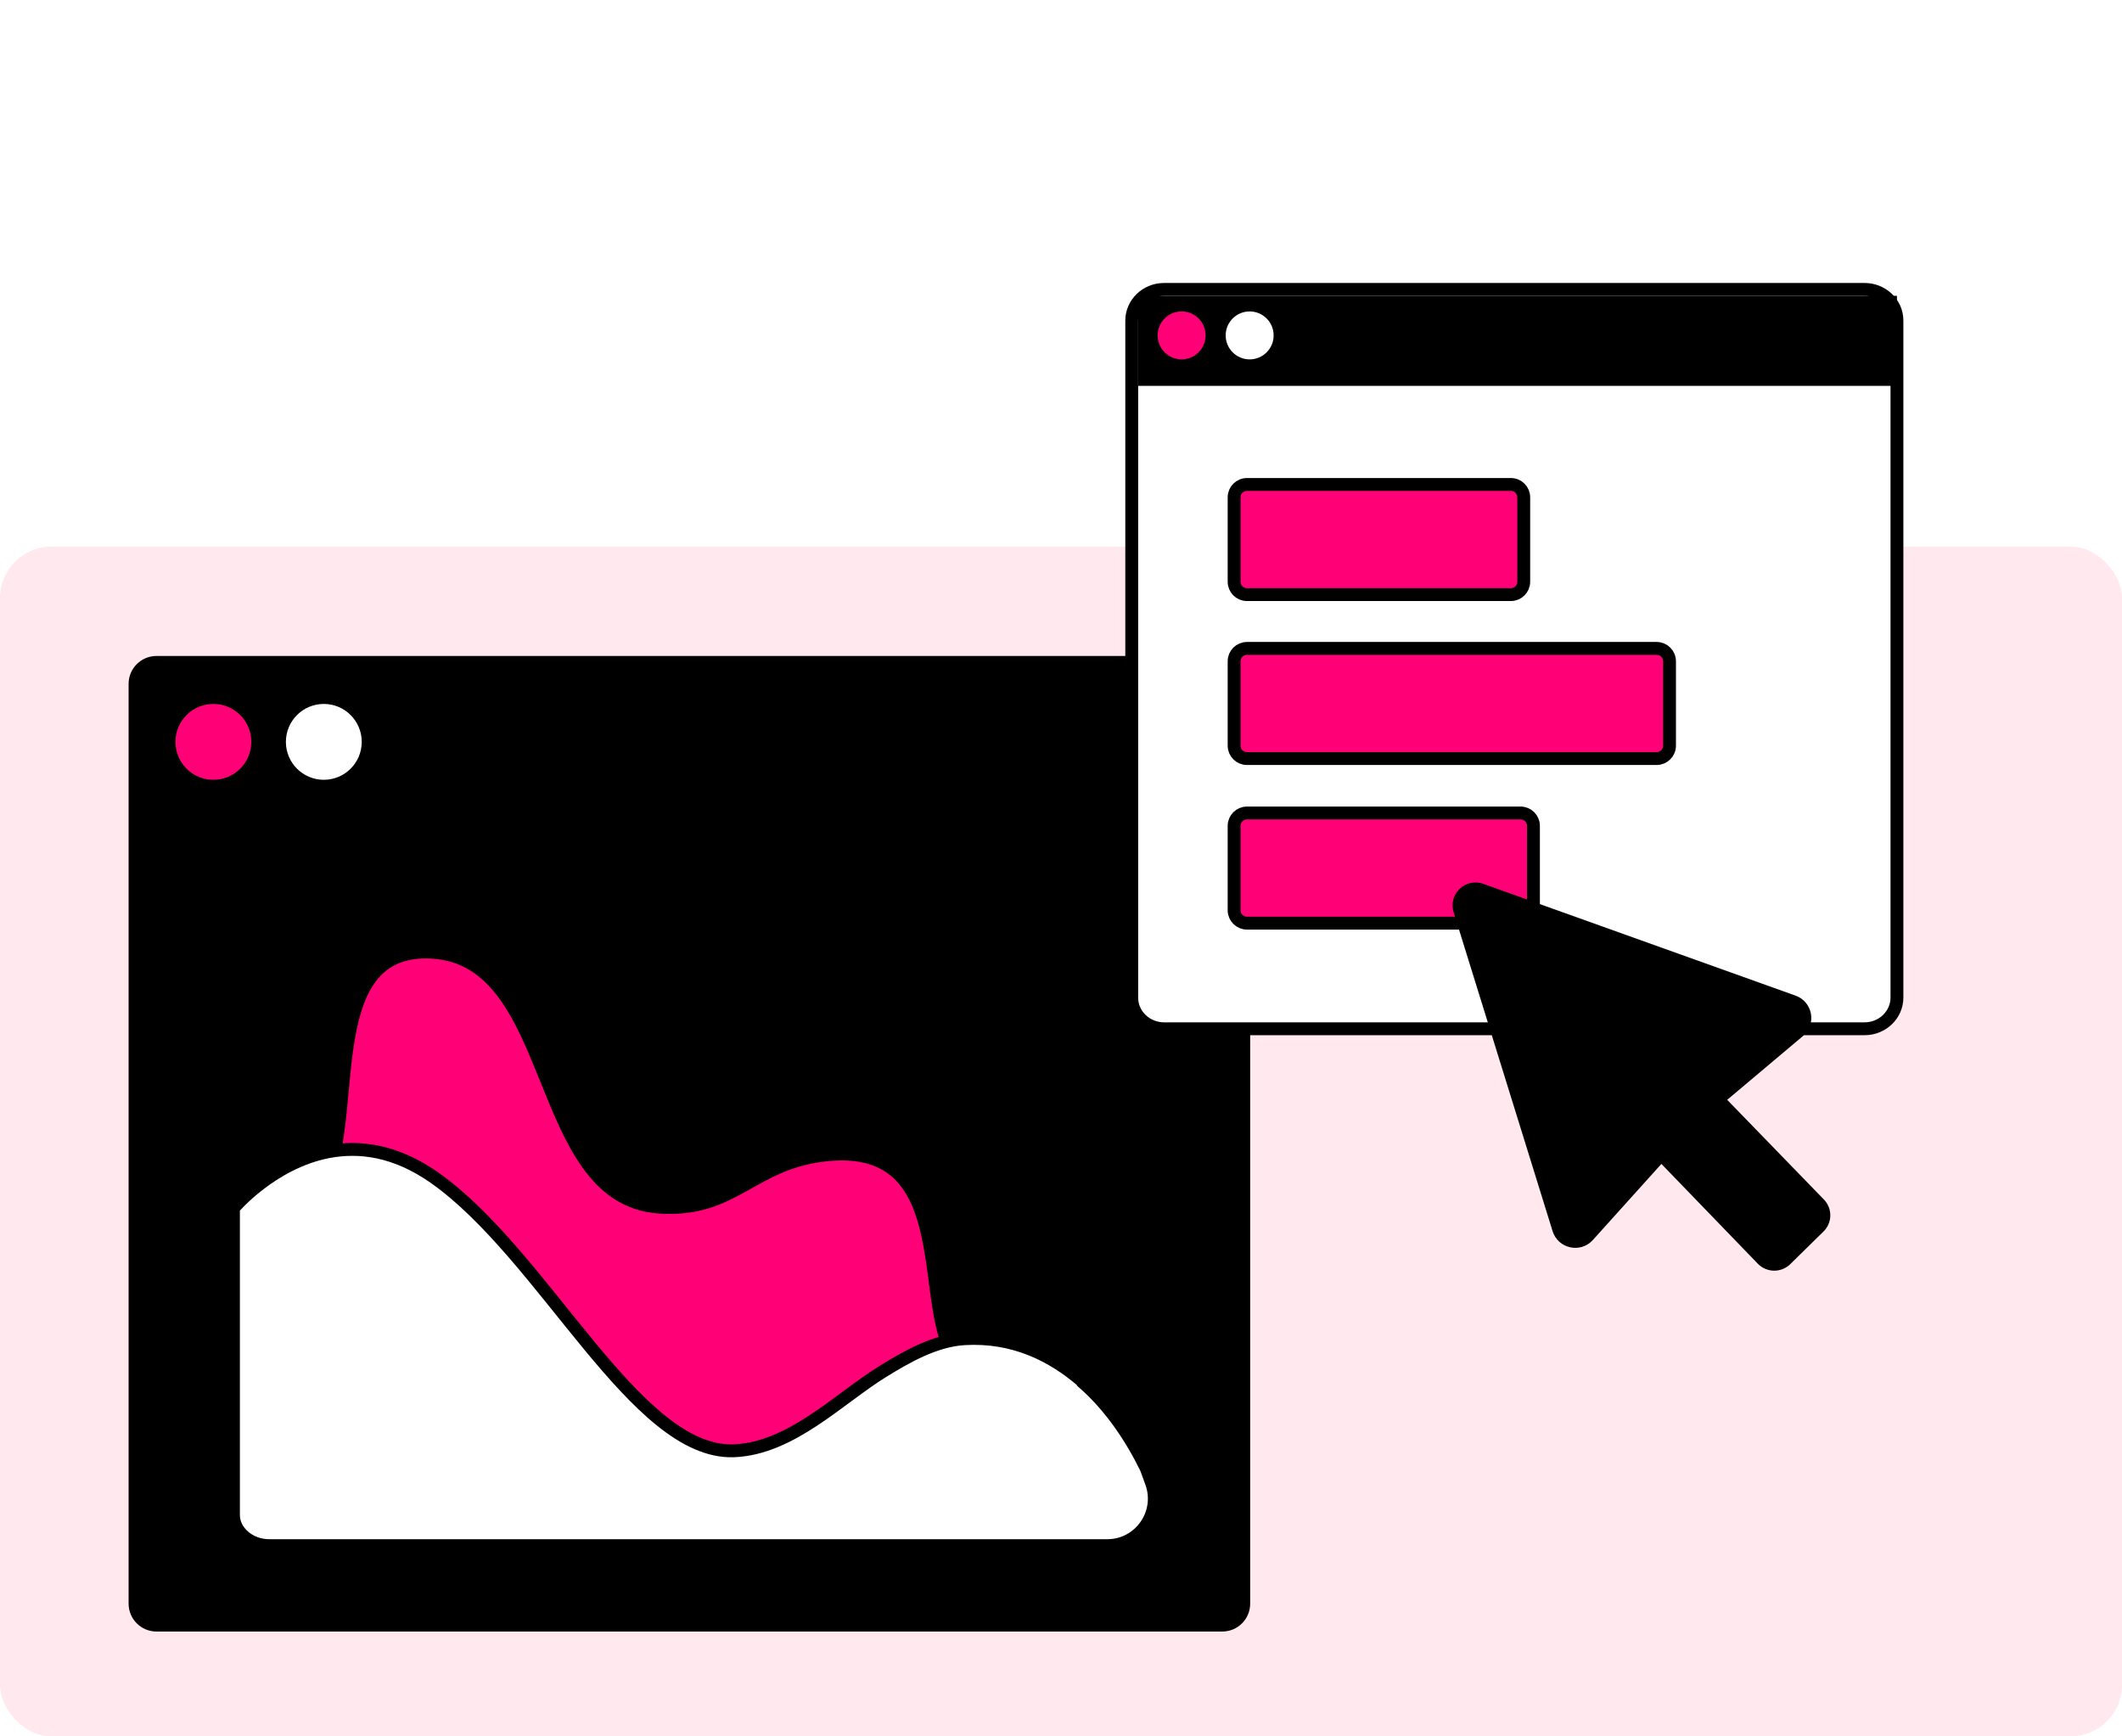 <svg width="330" height="270" viewBox="0 0 330 270" fill="none" xmlns="http://www.w3.org/2000/svg">
<rect width="330" height="270" fill="white"/>
<rect y="85" width="330" height="185" rx="8" fill="#FFE8EE"/>
<path d="M190.083 102H24.337C21.942 102 20 103.942 20 106.337V249.359C20 251.754 21.942 253.695 24.337 253.695H190.083C192.478 253.695 194.419 251.754 194.419 249.359V106.337C194.419 103.942 192.478 102 190.083 102Z" fill="black"/>
<path d="M67.53 186.651C84.703 198.707 98.754 229.67 114.105 229.15C127.028 228.716 135.615 215.186 148.972 211.543C142.38 204.518 149.839 177.631 128.85 179.539C116.794 180.667 114.365 188.559 102.396 187.692C82.795 186.217 87.131 149.096 67.096 148.055C50.01 147.188 55.387 171.82 50.964 182.661C55.734 181.707 61.459 182.401 67.53 186.651Z" fill="#FF0077" stroke="black" stroke-width="2"/>
<path d="M168.486 214.925C163.629 210.676 157.558 207.727 150.012 208.16C145.415 208.42 140.905 211.022 137.262 213.277C130.497 217.441 123.038 225.247 114.105 225.594C98.753 226.114 84.703 195.15 67.529 183.095C61.458 178.845 55.821 178.151 50.964 179.105C42.203 180.839 36.306 187.865 36.306 187.865V235.568C36.306 238.17 38.821 240.338 41.856 240.338H172.216C177.246 240.338 180.802 235.308 179.068 230.537C178.634 229.323 178.287 228.369 178.2 228.195C175.945 223.599 172.736 218.742 168.486 215.012V214.925Z" fill="white" stroke="black" stroke-width="2"/>
<path d="M33.184 121.255C36.441 121.255 39.082 118.614 39.082 115.357C39.082 112.1 36.441 109.459 33.184 109.459C29.927 109.459 27.286 112.1 27.286 115.357C27.286 118.614 29.927 121.255 33.184 121.255Z" fill="#FF0077"/>
<path d="M50.357 121.255C53.614 121.255 56.255 118.614 56.255 115.357C56.255 112.1 53.614 109.459 50.357 109.459C47.099 109.459 44.459 112.1 44.459 115.357C44.459 118.614 47.099 121.255 50.357 121.255Z" fill="white"/>
<path d="M289.962 45H181.038C178.217 45 176 47.217 176 49.837V155.133C176 157.854 178.318 159.969 181.038 159.969H289.962C292.783 159.969 295 157.753 295 155.133V49.837C295 47.116 292.682 45 289.962 45Z" fill="white" stroke="black" stroke-width="2" stroke-miterlimit="10"/>
<path d="M234.962 75.33H193.921C192.816 75.33 191.921 76.225 191.921 77.33V90.46C191.921 91.564 192.816 92.46 193.921 92.46H234.962C236.066 92.46 236.962 91.564 236.962 90.46V77.33C236.962 76.225 236.066 75.33 234.962 75.33Z" fill="#FF0077" stroke="black" stroke-width="2" stroke-miterlimit="10"/>
<path d="M295 46H177V60H295V46Z" fill="black"/>
<path d="M257.633 100.822H193.921C192.816 100.822 191.921 101.718 191.921 102.822V115.952C191.921 117.056 192.816 117.952 193.921 117.952H257.633C258.738 117.952 259.633 117.056 259.633 115.952V102.822C259.633 101.718 258.738 100.822 257.633 100.822Z" fill="#FF0077" stroke="black" stroke-width="2" stroke-miterlimit="10"/>
<path d="M236.473 126.416H193.921C192.816 126.416 191.921 127.311 191.921 128.416V141.546C191.921 142.65 192.816 143.546 193.921 143.546H236.473C237.578 143.546 238.473 142.65 238.473 141.546V128.416C238.473 127.311 237.578 126.416 236.473 126.416Z" fill="#FF0077" stroke="black" stroke-width="2" stroke-miterlimit="10"/>
<path d="M183.758 55.882C185.818 55.882 187.487 54.213 187.487 52.154C187.487 50.095 185.818 48.426 183.758 48.426C181.699 48.426 180.03 50.095 180.03 52.154C180.03 54.213 181.699 55.882 183.758 55.882Z" fill="#FF0077"/>
<path d="M194.339 55.882C196.398 55.882 198.067 54.213 198.067 52.154C198.067 50.095 196.398 48.426 194.339 48.426C192.28 48.426 190.61 50.095 190.61 52.154C190.61 54.213 192.28 55.882 194.339 55.882Z" fill="white"/>
<path d="M268.602 171.017L283.685 186.565C284.32 187.241 284.663 188.14 284.638 189.068C284.613 189.995 284.223 190.876 283.553 191.516L278.343 196.634C277.668 197.26 276.777 197.599 275.857 197.583C274.937 197.566 274.059 197.194 273.407 196.545L258.37 180.984L247.714 192.812C245.799 194.938 242.297 194.169 241.449 191.436L226.039 141.784C225.856 141.157 225.848 140.49 226.018 139.859C226.187 139.227 226.527 138.654 227 138.203C227.473 137.752 228.062 137.44 228.7 137.301C229.339 137.162 230.004 137.202 230.622 137.416L279.237 154.818C281.917 155.778 282.547 159.282 280.369 161.115L268.602 171.017Z" fill="black"/>
</svg>
